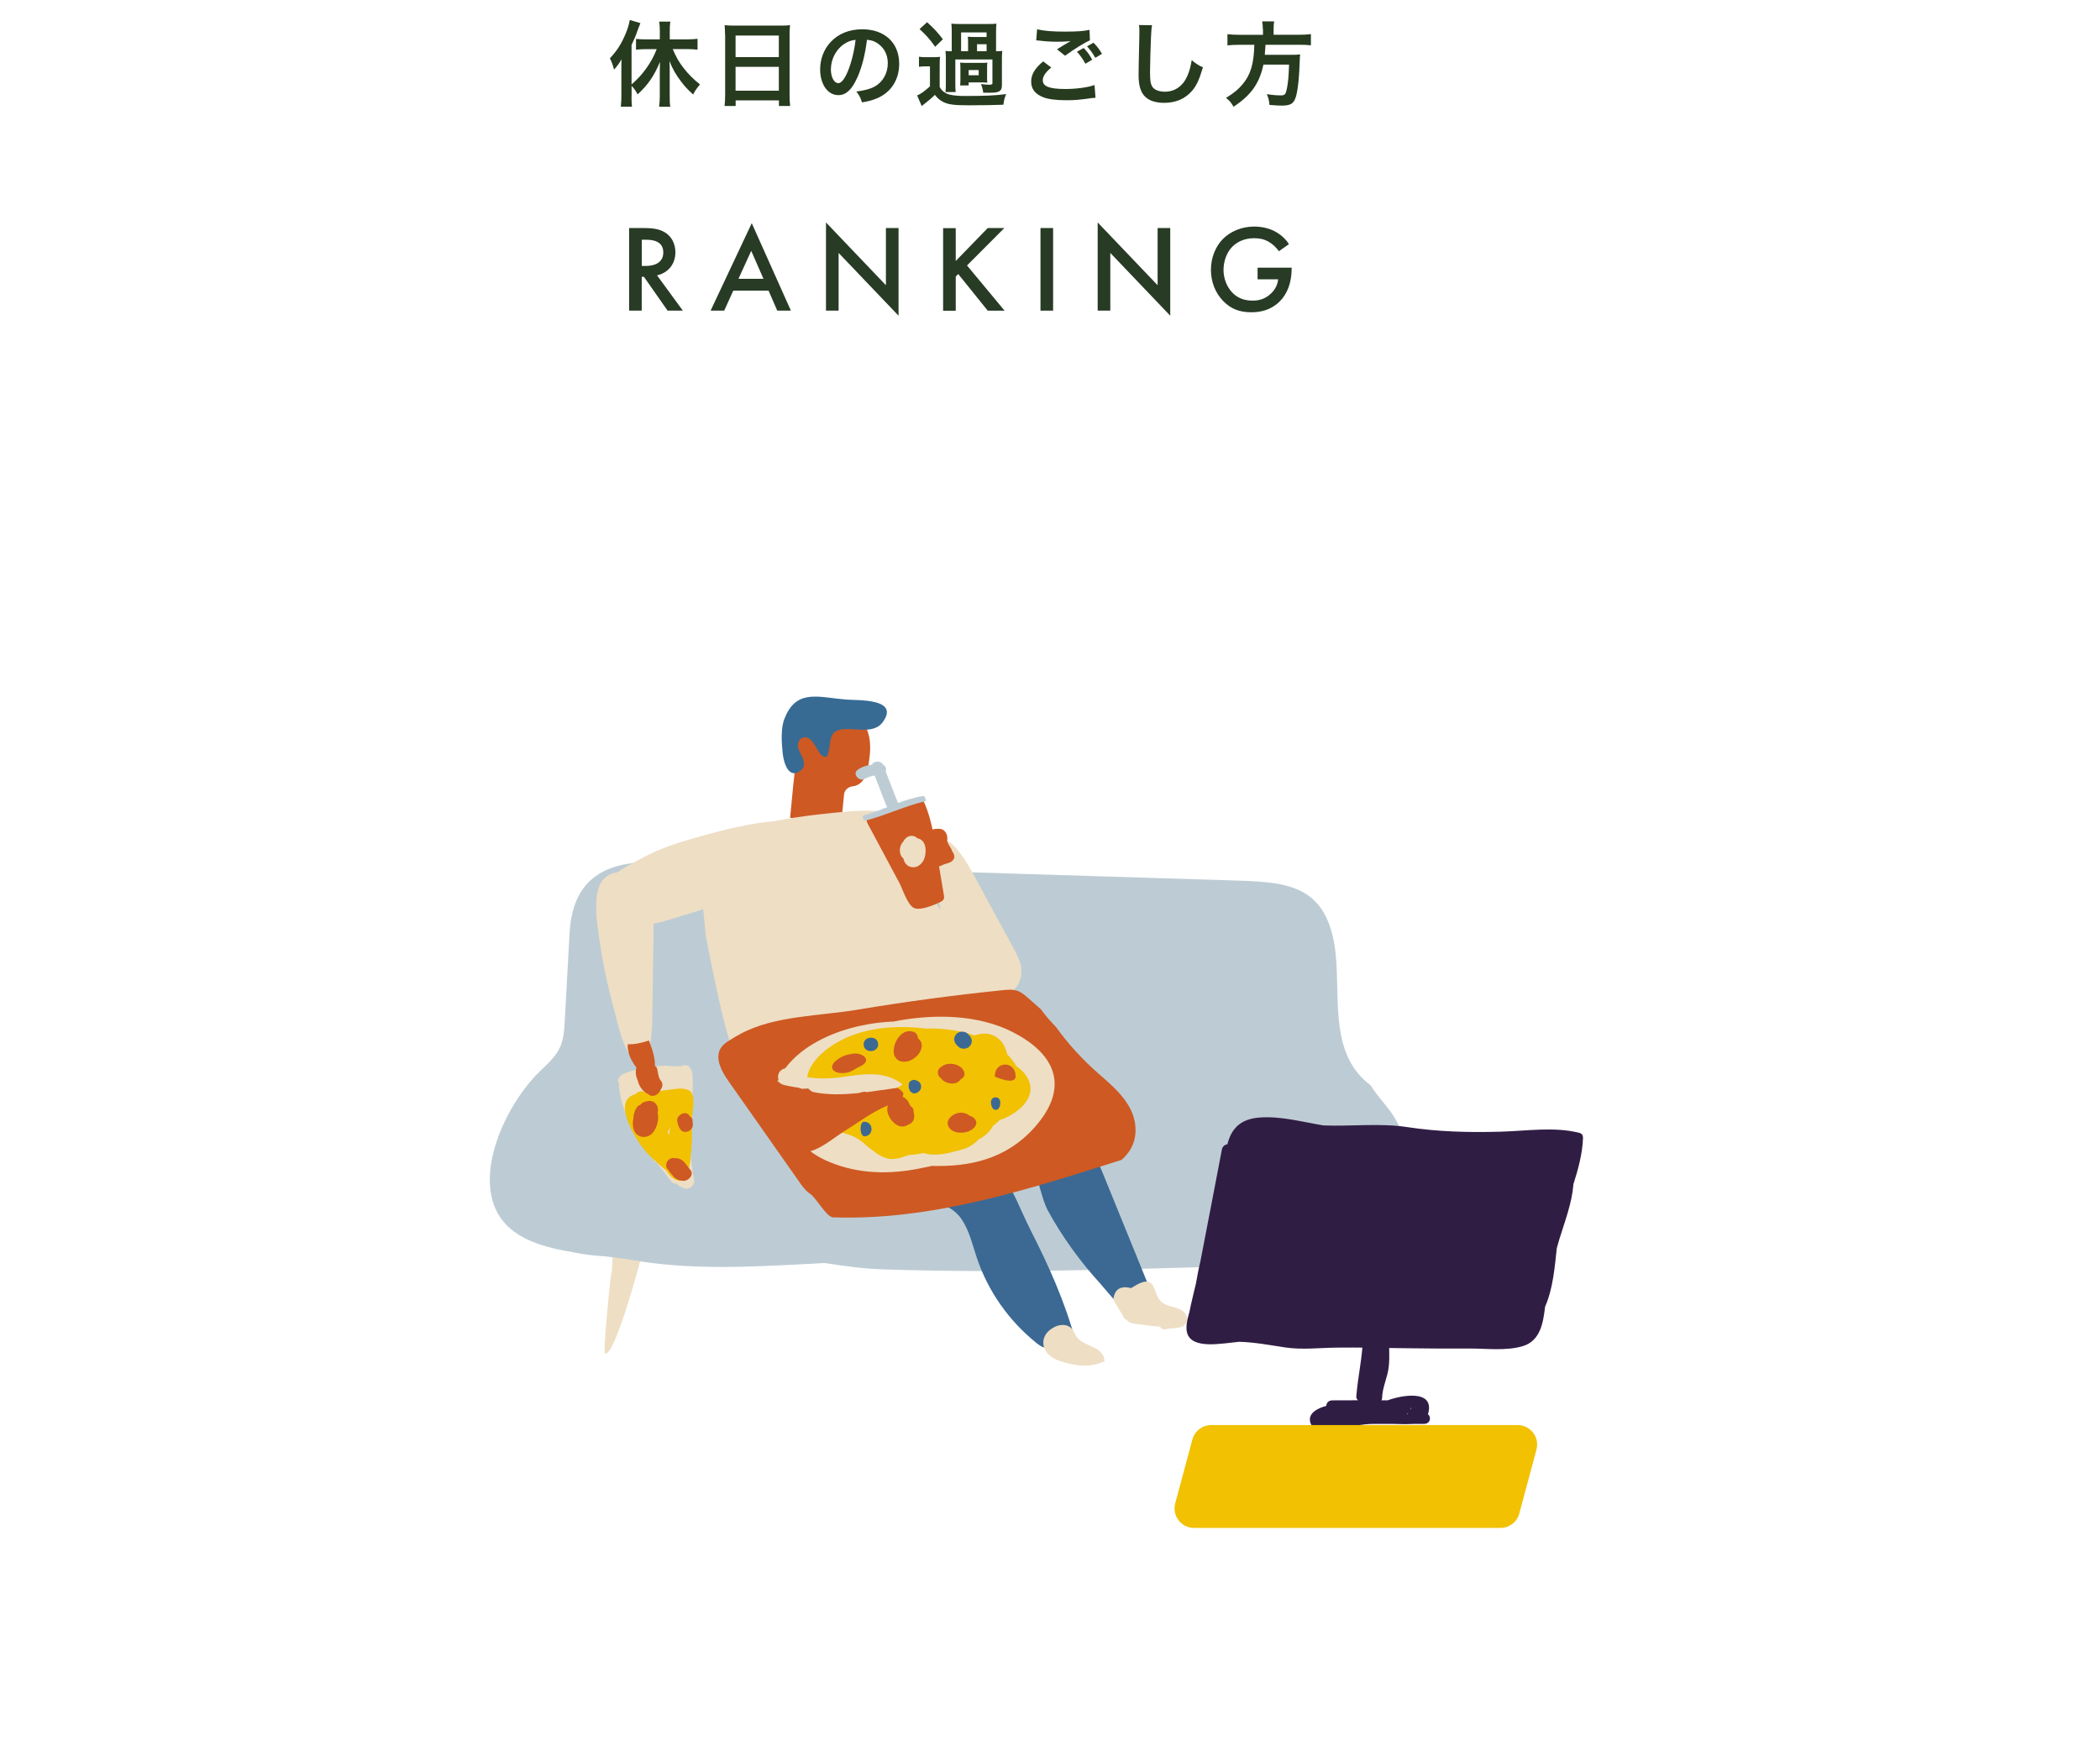 <?xml version="1.0" encoding="UTF-8"?>
<svg id="_レイヤー_2" data-name="レイヤー 2" xmlns="http://www.w3.org/2000/svg" xmlns:xlink="http://www.w3.org/1999/xlink" viewBox="0 0 514 430">
  <defs>
    <style>
      .cls-1 {
        fill: none;
      }

      .cls-2 {
        fill: #3b6994;
      }

      .cls-3 {
        fill: #f1c102;
      }

      .cls-4 {
        fill: #301d44;
      }

      .cls-5 {
        fill: #ce5923;
      }

      .cls-6 {
        fill: #ce5923;
      }

      .cls-7 {
        fill: #273b1f;
      }

      .cls-8 {
        fill: #eedec4;
      }

      .cls-9 {
        fill: #376b94;
      }

      .cls-10 {
        fill: #273b25;
      }

      .cls-11 {
        fill: #bdccd4;
      }

      .cls-12 {
        clip-path: url(#clippath);
      }

      .cls-13 {
        fill: #bdccd4;
      }
    </style>
    <clipPath id="clippath">
      <rect class="cls-1" width="514" height="430"/>
    </clipPath>
  </defs>
  <g id="_レイヤー_1-2" data-name="レイヤー 1">
    <g class="cls-12">
      <g>
        <path class="cls-7" d="M154.57,23.49c0,.98.02,1.82.11,2.64h-2.73c.09-.87.14-1.55.14-2.66v-6.4c0-1.14,0-1.62.05-2.55-.64,1.07-1,1.55-1.84,2.53-.3-1.12-.59-1.91-1.02-2.78,1.55-1.64,2.62-3.23,3.55-5.33.68-1.5,1.07-2.66,1.32-4.05l2.6.77c-.27.68-.39.96-.64,1.64-.57,1.64-.87,2.3-1.53,3.71v9.65c2.66-2.21,4.99-5.49,6.15-8.63h-2.6c-.8,0-1.71.04-2.46.14v-2.64c.68.07,1.57.11,2.46.11h3.37v-2.14c0-.77-.04-1.46-.16-2.21h2.73c-.11.73-.14,1.39-.14,2.21v2.14h4.23c.91,0,1.82-.05,2.57-.14v2.66c-.73-.09-1.62-.14-2.5-.14h-3.57c.89,2.07,1.46,3.05,2.59,4.55,1.21,1.57,2.46,2.82,4.08,4.1-.75.89-1.16,1.46-1.68,2.46-1.37-1.25-1.98-1.91-2.82-3-1.39-1.8-2.19-3.21-2.98-5.19.05.73.07,1.34.07,2.3v6.35c0,1.05.02,1.78.14,2.55h-2.73c.09-.77.16-1.68.16-2.53v-6.06c0-.75.02-1.64.04-2.39-1.41,3.42-2.94,5.62-5.46,7.95-.59-1.07-.87-1.46-1.48-2.07v2.44Z"/>
        <path class="cls-7" d="M177.47,8.6c0-.89-.05-1.68-.11-2.44.73.09,1.48.11,2.53.11h11.02c1.07,0,1.78-.02,2.46-.11-.09.87-.11,1.53-.11,2.32v14.71c0,1.18.05,1.93.14,2.75h-2.75v-1.37h-10.59v1.37h-2.71c.09-.77.14-1.68.14-2.75v-14.59ZM180.04,13.98h10.59v-5.28h-10.59v5.28ZM180.04,22.2h10.59v-5.83h-10.59v5.83Z"/>
        <path class="cls-7" d="M209.82,19.01c-1.3,2.94-2.75,4.28-4.62,4.28-2.6,0-4.46-2.64-4.46-6.31,0-2.5.89-4.85,2.5-6.62,1.91-2.09,4.6-3.19,7.83-3.19,5.46,0,9.02,3.32,9.02,8.45,0,3.94-2.05,7.08-5.53,8.49-1.09.46-1.98.68-3.57.96-.39-1.21-.66-1.71-1.39-2.66,2.09-.27,3.46-.64,4.53-1.25,1.98-1.09,3.17-3.26,3.17-5.69,0-2.19-.98-3.96-2.8-5.05-.71-.41-1.3-.59-2.3-.68-.43,3.57-1.23,6.72-2.37,9.29ZM206.47,10.86c-1.91,1.37-3.1,3.71-3.1,6.15,0,1.87.8,3.35,1.8,3.35.75,0,1.53-.96,2.35-2.91.86-2.05,1.62-5.12,1.89-7.7-1.18.14-2,.46-2.94,1.12Z"/>
        <path class="cls-7" d="M224.95,13.89c.57.09.93.11,1.82.11h1.59c.84,0,1.18-.02,1.73-.09-.09.71-.09,1.02-.09,2.46v4.92c.36.64.61.91,1.02,1.21.48.34,1,.59,1.5.68,1.02.23,2.21.32,3.64.32,4.67,0,7.44-.11,10.11-.46-.43,1.05-.5,1.37-.68,2.6-2.16.09-5.4.14-8.56.14-3.44,0-4.83-.18-6.08-.77-.84-.41-1.48-.93-2.12-1.78-.82.8-2.12,1.89-3.23,2.73l-1.12-2.59c.91-.39,1.8-1.02,3.14-2.23v-4.89h-1.14c-.64,0-.96.02-1.55.11v-2.46ZM226.91,5.44c1.8,1.62,2.41,2.3,3.87,4.17l-1.89,1.84c-1.43-2-2.03-2.66-3.82-4.33l1.84-1.68ZM243.89,12.54c.77,0,1.07-.02,1.43-.09-.07.62-.09,1.09-.09,1.94v6.46c0,.82-.21,1.28-.75,1.55-.48.23-.98.3-2.34.3h-1.48c-.11-.82-.27-1.41-.55-2.12.91.11,1.55.16,1.96.16.66,0,.84-.09.84-.36v-5.83h-9.08v5.99c0,1.02.02,1.43.09,2h-2.5c.07-.57.09-1.02.09-2v-6.26c0-.84-.02-1.12-.09-1.82.39.07.71.09,1.53.09v-4.69c0-.91-.02-1.43-.09-2.07.68.07,1.23.09,2.19.09h6.65c1.23,0,1.59-.02,2.19-.09-.07.5-.09,1-.09,2.07v4.69h.11ZM241.6,18.94c0,.73,0,.93.07,1.3-.64-.05-.91-.07-1.39-.07h-3.19v.75h-2.09c.05-.46.07-.73.07-1.3v-2.96c0-.48-.02-.77-.07-1.34.27.04.59.07,1.39.07h3.89c.87,0,1.05,0,1.39-.07-.07.52-.07.73-.07,1.3v2.32ZM236.95,10.74c0-.93,0-1.16-.07-1.75.46.04,1.12.07,1.82.07h2.78v-1.12h-6.24v4.6h1.71v-1.8ZM237.09,18.42h2.46v-1.27h-2.46v1.27ZM241.48,12.54v-1.71h-2.34v1.71h2.34Z"/>
        <path class="cls-7" d="M257.3,16.53c-1.43,1.21-2.07,2.16-2.07,3.14,0,1.48,1.66,2.12,5.51,2.12,2.71,0,5.69-.41,7.15-.98l.25,3.12c-.39.02-.52.04-1,.09-2.73.41-4.19.52-6.15.52-2.48,0-4.48-.25-5.69-.75-1.96-.77-2.91-2.03-2.91-3.8s.89-3.26,2.94-4.96l1.98,1.5ZM253.84,7.17c1.75.41,3.78.57,6.83.57,2.89,0,4.51-.11,6.01-.43l.09,2.57c-1.37.59-3.82,2.12-6.08,3.76l-1.98-1.57c1.18-.75,2.3-1.41,3.35-2.03-1,.14-1.98.18-3.42.18-1.16,0-3.05-.11-4.17-.27-.46-.05-.52-.05-.84-.07l.21-2.71ZM265.25,11.75c.91.96,1.41,1.62,2.07,2.87l-1.66.98c-.61-1.14-1.27-2.07-2.07-2.94l1.66-.91ZM268.09,14.16c-.57-1.02-1.23-1.94-2.03-2.82l1.59-.89c.89.89,1.48,1.71,2.07,2.73l-1.64.98Z"/>
        <path class="cls-7" d="M281.98,6.17c-.14.66-.18,1.32-.27,3.07-.09,2.12-.23,6.74-.23,8.36,0,2.16.14,2.98.59,3.67.52.75,1.62,1.18,3.05,1.18,2.46,0,4.44-1.39,5.51-3.89.5-1.18.8-2.25,1.05-3.83,1.23,1,1.64,1.25,2.75,1.75-.91,3.07-1.59,4.55-2.71,5.81-1.71,1.94-3.96,2.89-6.83,2.89-1.57,0-3.03-.36-3.98-1-1.57-1.05-2.23-2.8-2.23-5.85,0-1.18.05-3.46.18-9.17.02-.68.02-1.16.02-1.48,0-.64-.02-.96-.09-1.55l3.19.05Z"/>
        <path class="cls-7" d="M309.09,7.12c0-.75-.05-1.34-.16-1.89h2.94c-.09.48-.14,1.07-.14,1.89v1.39h6.26c1.28,0,2.09-.05,2.87-.16v2.75c-.71-.09-1.41-.14-2.78-.14h-8.33c-.11,1.71-.11,1.78-.18,2.46h6.31c1.18,0,1.82-.02,2.34-.11,0,.11,0,.18-.02.23-.05.34-.05.62-.09,1.59-.09,3.42-.39,6.35-.77,7.99-.52,2.16-1.27,2.73-3.55,2.73-.8,0-1.32-.02-3.07-.16-.09-1.05-.27-1.8-.66-2.64,1.32.21,2.37.3,3.42.3s1.23-.25,1.53-1.82c.27-1.37.41-2.8.5-5.71h-6.28c-.96,4.58-3.01,7.49-7.31,10.31-.57-1-1-1.5-1.84-2.16,2-1.25,2.98-2.05,4.08-3.37,1.96-2.34,2.73-4.99,2.85-9.63h-3.73c-1.14,0-2.07.05-2.85.14v-2.75c.82.11,1.68.16,2.85.16h5.85v-1.39Z"/>
      </g>
      <g>
        <path class="cls-8" d="M334.2,305.88c-.66-.54-1.58-.84-2.88-.75-.7.05-1.44.11-2,.53-1.12.84-.93,2.54-.61,3.9.7,2.98,6.8,25.26,8.98,24.09.58-.31-1.29-18.13-1.44-19.33-.4-3.22.21,3.17-.17-.05-.32-2.72.13-6.72-1.87-8.38Z"/>
        <path class="cls-8" d="M151.58,303.57c.66-.54,1.58-.84,2.88-.75.7.05,1.44.11,2,.53,1.12.84.93,2.54.61,3.9-.7,2.98-6.8,25.26-8.98,24.09-.58-.31,1.3-18.13,1.44-19.33.4-3.22-.21,3.17.17-.05.32-2.72-.13-6.72,1.87-8.38Z"/>
        <path class="cls-11" d="M339.62,271.19c-1.47-1.83-2.96-3.59-4.15-5.48-.79-.62-1.56-1.27-2.26-2.01-3.66-3.84-4.98-8.74-5.51-13.93-.62-6.12-.14-12.66-1.07-18.39-2.54-15.5-12.83-15.46-25.86-15.86-30.22-.94-60.45-1.88-90.67-2.82-16.57-.52-33.16-1.39-49.73-1.66-11.54-.18-20.2,3.51-20.96,17.42-.39,7.17-.79,14.33-1.18,21.5-.12,2.11-.25,4.28-1.06,6.21-1.09,2.57-3.26,4.37-5.2,6.28-8.29,8.13-16.39,25.54-9.48,35.67,3.65,5.35,10.88,7.39,18.19,8.52h-.28c2.61.5,5.08.79,7.52.93,2.45.28,4.78.55,6.81.91,14.05,2.49,28.46,1.72,42.63.98,1.5-.08,3.01-.16,4.51-.24,4.83.76,9.58,1.4,14.12,1.55,20.28.69,40.57.43,60.85-.07,10.17-.25,20.33-.57,30.49-.86,4.36-.13,26.04,2.13,28.59-.71.48-.54.93-1.07,1.28-1.56,3.69-5.14,5.91-11.63,6.83-17.84,1.03-6.96.02-13.01-4.41-18.55Z"/>
        <path class="cls-5" d="M213.28,175.91c.23-.79-.63-1.74-1.62-1.92-.99-.18-1.96.31-2.34,1.05-.38.74-.24,1.66.2,2.46.17.3.38.6.68.81.89.63,2.23.31,2.82-.4.59-.72.63-1.68.66-2.6l-.4.61Z"/>
        <path class="cls-5" d="M197.76,175.44c3.98-1.83,7.28-3.21,11.74-.11,4.41,3.07,3.71,8.77,2.82,13.22-.29,1.42-1.07,2.95-2.45,3.63-.37.19-.78.29-1.21.34-1.12.13-1.97.97-2.07,1.99l-.67,6.92-12.53-1.2c.26-2.75.53-5.5.79-8.25.15-1.53.55-3.15.02-4.64-.69-1.93-2.46-2.36-2.22-4.83.27-2.81,2.21-5.42,4.97-6.69.28-.13.55-.25.82-.38Z"/>
        <path class="cls-9" d="M191.98,176.03c.15-.39.31-.76.47-1.1,3-6.22,8.27-4.15,14.72-3.66,2.99.23,13.02-.28,8.95,5.46-1.92,2.71-5.67,1.78-8.63,1.75-4.88-.05-3.92,2.5-4.78,6-.06.23-.12.48-.31.64-.58.5-1.46-.24-1.86-.89-.39-.63-.77-1.25-1.16-1.88-.55-.9-1.37-1.94-2.49-1.85-1.11.09-1.71,1.3-1.56,2.31s.79,1.9,1.17,2.87c.38.96.44,2.17-.38,2.84-3.36,2.75-4.41-2.57-4.56-4.19-.24-2.5-.5-5.91.42-8.31Z"/>
        <path class="cls-8" d="M242.43,246.28c-2.12-7.06-6.7-13.1-9.82-19.78-1.97-3.04-3.94-6.07-5.73-9.21-.53-.94-1.05-1.89-1.55-2.85-.09-.17-.17-.34-.26-.5-.49-.96-.96-1.93-1.39-2.92-.51-1.16-1-2.32-1.48-3.49-.5-1.21-.99-2.41-1.48-3.62-.02-.04-.03-.08-.05-.12-1.65-4.15-1.54-4.94-5.96-5.24-4.51-.3-9.3.3-13.78.78-8.85.95-17.6,2.77-26.1,5.42-.71.22-1.44.49-1.98,1-.6,1.95-.99,3.96-1.2,6.02-.22,5.84.59,11.49,1.09,17.22.51,2.9,1.11,5.73,1.66,8.42,2.01,9.77,4.06,19.57,8.49,28.59,4.16,8.47,9.72,15.89,17.38,21.29,8.43-.06,19.71-4.23,27.04-5.81,4.67-1.01,8.27-2.69,10.96-4.91,1.45-5.25,3.87-10.13,6-15.13.21-1.26.37-2.53.44-3.8-.31-3.57-1.1-7.38-2.3-11.37Z"/>
        <path class="cls-8" d="M155.25,259.15c-2.74-1.62-4.2-9.31-4.88-11.76-1.59-5.73-2.81-11.5-3.65-17.27-.56-3.81-2.06-12.49,1.46-15.32,5.45-4.38,11.09,4.06,11.62,8.76.2,1.81.18,3.63.15,5.45-.03,1.97-.06,3.93-.09,5.9-.07,4.59-.13,9.17-.2,13.76-.03,1.91.06,13.11-4.41,10.48Z"/>
        <path class="cls-8" d="M198.63,201.96c-2.21-1.13-4.86-1.11-7.4-1.01-7.43.3-16.52,2.8-23.75,4.95-3.95,1.17-7.82,2.74-11.46,4.77-2.73,1.52-7.74,4.03-9.08,7.01-1.07,2.39.79,5.69,1.92,7.72.38.68.83,1.35,1.49,1.75,2.13,1.27,6.29-.41,8.63-.81,1.91-.33,3.7-.8,5.56-1.4,4.04-1.3,8.24-2.34,12.15-4.05,3.63-1.59,8.53-4.65,12.27-5.85,0,0,.01,0,.02,0,4.46-3.19,8.72-6.59,12.74-10.33-.41-.93-1.37-1.86-3.1-2.74ZM192.94,205.23c1.26-.02,2.48-.09,3.65-.23-2.06.57-4.12,1.39-3.65.23Z"/>
        <path class="cls-6" d="M153.69,255.64c-.1.39-.1.86.06,1.44.22,2,1.8,4.16,3.04,5.51.52.56,1.16,1.09,1.83,1.02.33-.04.61-.22.82-.49.04,0,.08,0,.12-.02.46-.19.64-.82.7-1.39.26-2.32-.55-4.7-1.42-6.96-1.72.5-3.36,1.01-5.16.89Z"/>
        <path class="cls-8" d="M228.99,205.57c-2.32,1.29-.57,7.69-.25,9.72.75,4.75,1.93,9.55,3.52,14.35,1.05,3.17,3.19,10.39,8.33,12.84,7.96,3.78,10.5-3.15,9.02-7.06-.57-1.51-1.4-3.03-2.22-4.55-.89-1.64-1.79-3.29-2.68-4.93-2.08-3.83-4.17-7.67-6.25-11.5-.87-1.6-5.67-10.95-9.48-8.86Z"/>
        <path class="cls-6" d="M226.49,209.24c.23,1.4.76,3.22,3.05,2.93.65-.08,1.07-.4,1.67-.61.52-.19,1.03-.23,1.51-.53.72-.45,1-1.01.82-1.67-.09-.34-.28-.66-.49-.97-.19-.78-.95-1.52-1.14-2.33-.02-.07-.07-.12-.1-.17.18-.93-.05-1.94-.7-2.51-.01,0-.02-.02-.03-.02-.06-.05-.11-.11-.18-.16-1.26-.78-4.36.02-4.84,1.39-.01.03-.01.08-.02.11,0,0-.01.01-.02.02-.8,1.48.24,3.11.48,4.53Z"/>
        <path class="cls-13" d="M227.32,217.33c-.43-1-.84-2.01-1.26-3.01.17-.16.32-.35.41-.62.03-.08.05-.16.08-.24.22-.64-.03-1.13-.45-1.41-3.07-7.63-6.38-15.41-9.32-23.18.23-.55.13-1.2-.59-1.61-.02-.01-.04-.02-.05-.03-.57-1.11-2.29-.95-2.72-.03-1.25.18-2.55.53-3.55,1.32-1.11.88.02,2.28,1.03,2.35.01,0,.02,0,.03,0,.31.02.62-.09.88-.29.02.03.48-.22.6-.27.3-.12.61-.19.92-.29.24-.08.49-.12.74-.16,3.03,8,6.44,15.96,9.59,23.84.3.74,1.04,1.07,1.7.96.43.97.85,1.94,1.29,2.9.14.3.79.08.66-.23Z"/>
        <path class="cls-6" d="M212.42,201.71c-.2-.37-.4-.77-.27-1.16.16-.52.8-.75,1.36-.92,4.15-1.25,8.3-2.5,12.44-3.75,1.8,3.81,2.5,7.95,3.19,12.05.63,3.73,1.25,7.46,1.88,11.19.06.35.11.72-.05,1.04-.17.33-.53.54-.89.71-1.35.66-4.8,2.14-6.36,1.43-1.61-.73-2.84-4.77-3.63-6.23-2.56-4.78-5.12-9.57-7.68-14.35Z"/>
        <path class="cls-13" d="M211.66,200.88c.13.03.27,0,.41-.04,4.88-1.29,9.43-3.49,14.34-4.67.07-.02.14-.04.18-.09.04-.06.02-.13,0-.2-.05-.19-.11-.37-.16-.56-.04-.13-.09-.28-.21-.36-.14-.09-.32-.06-.49-.04-4.62.78-8.74,2.95-13.12,4.36-.38.12-1.24.21-1.41.58-.13.29.13.93.47,1.01Z"/>
        <path class="cls-8" d="M224.5,205.21c-.53-.61-1.59-.74-2.26-.38-.51.26-.9.72-1.18,1.25-1.07,1.08-1.12,3.15.05,4.09.08.31.17.61.29.85.58,1.17,2.03,1.65,3.21,1.06.85-.43,1.47-1.27,1.73-2.18.48-1.74.31-4.31-1.83-4.68Z"/>
        <path class="cls-2" d="M281.24,315.03c-3.77-9.27-7.54-18.53-11.31-27.79-3.05-7.5-6.56-13.94-12.18-18.66-2.89-2.44-6.34-4.41-10.59-5.82-3.3-1.1-7.67-2.62-12.03-3.7-10.11,2.57-21.8,5.82-30.12,11.67-4.08,3.31-7.09,7.37-9.65,11.88-.14.4-.28.8-.4,1.21.02.51-.1.94-.32,1.28-.13.6-.24,1.21-.33,1.84,2.05.92,4.17,1.74,6.4,2.39,4.23,1.23,9.08,2.2,13.31,4.05.53.01,1.06.04,1.6.08,6.65.59,15.79-.98,19.83,5.17,1.85,2.81,2.58,6.16,3.65,9.34,2.71,8.08,7.8,15.37,14.54,20.79.6.48,1.24.97,2,1.16.71.18,1.47.1,2.2-.02,1.86-.31,3.68-.87,5.39-1.65-2.5-9.41-6.52-18.33-10.94-27-3.32-6.5-5.13-13.13-10.91-17.78,2.99-1.52,11.46.26,11.46.26,0,0,1.89,9.43,3.62,12.61,3.47,6.38,7.92,12.52,12.87,17.95,1.2,1.31,5.11,6.35,6.74,6.69,2.18.45,5.68-1.66,5.67-4.02,0-.03,0-.06-.01-.08-.02-.63-.26-1.25-.51-1.85Z"/>
        <path class="cls-8" d="M263.43,327.1c-.45-.7-.74-1.51-1.37-2.06-.98-.86-2.55-.82-3.77-.25-4.37,2.02-3.61,6.71.7,8.26,3.6,1.29,7.79,1.98,11.34.21-.05-1.67-1.11-2.65-2.67-3.4-1.43-.69-3.07-1.2-4.03-2.44-.08-.1-.15-.2-.22-.31Z"/>
        <path class="cls-8" d="M274.94,320.76c3,1.62,8.33,3.26,11.57,2.1-.73-2.42-3.68-4.61-5.87-5.84-2.3-1.28-7-3.66-8.01.38-.09.37-.07.72.04,1.06.31.97,1.31,1.78,2.26,2.3Z"/>
        <path class="cls-8" d="M166.63,261.07c-.41-.02-.81-.02-1.23.01-1.31-.09-2.72-.28-4.03-.08-2.89.44-6.3.74-8.95,1.97-.72.33-1.43,1.34-1.02,2.16.06.13.13.25.19.37-.08.21-.12.43-.09.66.73,6.48,4.17,11.78,7.98,16.81.13.3.26.62.4.92.21.46.55.7.92.81,1.16,1.5,2.33,3,3.45,4.5.34.46.8.62,1.25.57.79.65,1.6,1.11,2.44,1.24.96.15,2.12-.95,1.95-1.93-.71-4.27-1.12-7.56-1.08-11.97.05-4.68,1.19-9.93.6-14.56-.03-.22-.11-.43-.22-.62,0,0,0,0,0,0-.05-.11-.1-.21-.16-.32-.49-1-1.6-1.01-2.4-.54Z"/>
        <path class="cls-3" d="M166.42,266.5c-.81-.03-6.87.9-8.04,1.11-.07-.02-.13-.04-.2-.04-.03,0-.07,0-.11,0-.76-.72-1.9-.39-2.53.29-1.1.32-2.05.95-2.41,2.15-.84,2.81,1.71,7.27,3.15,9.53,1.89,2.95,4.27,4.92,6.78,7.02.7,1.11,1.55,2.06,2.76,2.4,1.11.32,2.02-.42,2.34-1.44.05-.18.07-.36.1-.54.79-1.79.81-4.1.98-5.94.21-2.24.09-4.63.13-6.89.03-1.64.45-3.41.32-5.03-.17-2.18-1.3-2.55-3.26-2.62ZM163.78,277.83c0,.12.01.24.02.36-.12-.38-.24-.76-.37-1.15.27-.31.45-.68.57-1.1.02-.01.05-.01.07-.02-.18.77-.31,1.45-.29,1.92Z"/>
        <path class="cls-3" d="M158.3,272.13c-.35.12-.67.34-.89.62-1.33,1.75-.8,4.36-.32,6.33.15.61.93.92,1.48.88.41-.03.76-.2,1.05-.45.2-.07.4-.17.59-.29.96-.63,1.14-1.86.46-2.75,0,0,0,0,0,0,0-.26.01-.53-.02-.79-.03-.23-.08-.46-.12-.7.04-.46.11-.93.16-1.38.15-1.44-1.37-2.02-2.38-1.48Z"/>
        <path class="cls-6" d="M160.41,270.11c-.62-.62-1.5-.69-2.29-.43-.58.06-1.03.37-1.36.79-.36.11-.69.34-.94.71-.48.72-.74,1.65-.79,2.59-.16.8-.18,1.63-.02,2.38.54,2.62,3.67,2.93,5.06.79.85-1.31,1.23-2.95.9-4.47.16-.85.1-1.7-.57-2.37Z"/>
        <path class="cls-6" d="M168.9,273.38c-.29-.6-.88-.96-1.61-.82-.78.15-1.7,1.01-1.53,1.9.15.8.32,1.48.84,2.13.52.65,1.44.66,2.11.25.72-.44,1.04-1.22.82-2.04,0-.03,0-.31,0-.38.03-.47-.26-.83-.64-1.05Z"/>
        <path class="cls-6" d="M165.69,283.57c-.12-.02-.24,0-.36,0-.69-.18-1.41,0-1.9.62-.45.57-.6,1.75.16,2.19.05.16.14.32.27.47.47.51.84,1.12,1.38,1.56.59.49,1.33.67,2.08.69,1.21.04,2.68-1.55,1.66-2.68-1.05-1.17-1.57-2.62-3.31-2.87Z"/>
        <path class="cls-6" d="M277.93,277.04c.23-6.22-4.81-10.5-8.86-14.02-4.07-3.55-7.56-7.36-10.62-11.61-1.33-1.36-2.59-2.78-3.69-4.33-1.03-.9-2.05-1.8-3.08-2.71-.76-.67-1.53-1.34-2.44-1.71-1.21-.49-2.54-.37-3.81-.24-11.92,1.21-23.8,2.81-35.62,4.79-9.13,1.53-20.31,1.43-28.59,5.92-.89.48-1.78,1-2.65,1.55-.85.54-1.72,1.14-2.24,2.07-1.36,2.45.31,5.57,1.91,7.85,5.77,8.21,11.53,16.41,17.3,24.62.81,1.16,1.65,2.34,2.79,3.08,1.43.92,3.94,5.68,5.58,5.74,24.07.82,47.48-6.73,70.62-14.08,1.92-1.72,3.3-3.92,3.41-6.91Z"/>
        <path class="cls-8" d="M247.8,252.64c-8.37-4.24-19.18-4.53-29.11-2.54-13.9.54-28.71,7.47-29.69,19.78-.42,5.25,2.9,8.35,7.44,10.3,1.5,1.53,3.38,2.84,5.5,3.83,6.92,3.2,14.44,3.6,21.81,2.31.41-.07,2.09-.38,4.34-.88,9.15.27,18.06-1.63,24.91-9.18,8.81-9.7,5.78-18.05-5.2-23.61Z"/>
        <path class="cls-3" d="M250.39,262.4c-.46-.51-1.03-.93-1.59-1.36-.6-1.03-1.35-1.98-2.22-2.84-.43-1.16-.66-2.38-1.73-3.47-1.02-1.05-2.15-1.56-3.54-1.68-.93-.08-1.88.18-2.82.44-3.7-1.25-7.86-1.8-11.87-1.67-7.68-.97-15.9-.14-22.04,3.57-5.24,3.16-7.82,7.04-7.02,11.27-3.31,6.98,4.66,9.48,9.55,10.93,1.98.59,3.04,1.26,4.18,2.17.66.6,1.32,1.21,2.09,1.72.02.02.04.03.07.05,1.24.99,2.51,1.85,4.05,2.15,1.49.28,3.15-.25,4.73-.86,1.28-.1,2.57-.28,3.87-.52,2.77.87,5.88.07,8.65-.67,1.8-.48,2.77-.87,4.21-2.13.15-.13.28-.28.42-.45,1.55-.81,2.85-1.88,3.62-3.35.6-.45,1.16-.94,1.66-1.46,4.96-1.69,10.52-6.5,5.75-11.83Z"/>
        <path class="cls-6" d="M211.57,258.7c-.74-.71-2.09-.93-3.27-.66-.05.01-.1.03-.15.04-1.06.16-1.95.5-2.87,1.1-.91.6-1.92,1.54-1.54,2.46.46,1.09,2.24,1.23,3.58.96,1.29-.26,2.05-1.02,3.15-1.5,1.25-.54,2.06-1.47,1.09-2.41Z"/>
        <path class="cls-6" d="M223.6,272.19c.04-.32-.02-.65-.22-.94-.13-.18-.28-.32-.46-.42-.06-.08-.12-.16-.18-.23-.03-.05-.05-.11-.08-.16-.22-.61-.55-1.15-1.12-1.58-1.42-1.06-3.31-.54-3.9,1.14-.03.08-.04.16-.06.24-.12.18-.23.37-.3.6-.51,1.71.89,3.91,2.39,4.65.97.48,1.88.35,2.57-.13.33-.1.65-.27.91-.52.74-.7.73-1.72.45-2.64Z"/>
        <path class="cls-6" d="M224.78,254.29s-.07-.05-.11-.08c-.02-.86-.47-1.55-1.62-1.72-2.52-.38-4.25,2.59-4.32,4.77-.04,1.18.58,2.26,1.75,2.58,1.34.36,2.76-.24,3.76-1.13,1.24-1.1,2.07-3.18.54-4.43Z"/>
        <path class="cls-6" d="M236.01,262.51c-.35-1.22-1.7-1.91-2.87-2.04-.89-.11-1.97.07-2.65.66-.54.25-.89.7-.92,1.33-.04.72.26,1.19.71,1.5.6.83,1.71,1.3,2.73,1.32.84.02,1.69-.34,2.14-1.07.64-.28,1.09-.89.86-1.7Z"/>
        <path class="cls-6" d="M238.71,274.11c-.33-.51-.84-.81-1.4-.95-.58-.53-1.46-.79-2.2-.75-1.1.06-2.36.67-2.91,1.67-.76,1.4.34,2.68,1.68,3.06.93.26,2.05.21,2.96-.08,1.13-.36,2.76-1.58,1.87-2.95Z"/>
        <path class="cls-6" d="M243.51,263.58s-.14-3.81,0,0c0,0,5.17,2.35,5.08-.19h0c-.14-3.81-5.22-3.62-5.08.19Z"/>
        <path class="cls-6" d="M210.41,270.34c-.46-.8-1.29-1.35-2.15-1.5-.99-.17-2.18.27-2.47,1.42-.27,1.08.3,2.39,1.11,3.04.24.2.52.34.8.44.81.4,1.8.37,2.48-.29.81-.78.78-2.18.23-3.12Z"/>
        <path class="cls-2" d="M225.42,265.72c-.09-.59-.49-.97-.95-1.11-.13-.09-.28-.16-.45-.2-.56-.13-1.5.2-1.58.93-.06.52-.07.97.14,1.46.27.65.99,1.07,1.65.82.77-.3,1.35-.95,1.2-1.9Z"/>
        <path class="cls-2" d="M242.55,269.91h0c.09,2.48,2.38,2.39,2.28-.08h0c-.06-1.62-2.34-1.54-2.28.08Z"/>
        <path class="cls-2" d="M211.47,274.64c-1.19.04-1.06,3.59.13,3.55,2.37-.09,2.24-3.64-.13-3.55Z"/>
        <path class="cls-2" d="M213.1,254.05c-2.37.09-2.25,3.36.12,3.27,2.37-.09,2.25-3.36-.12-3.27Z"/>
        <path class="cls-2" d="M237.25,253.48l-.4-.4c-.72-.73-2.12-.65-2.79.1-.72.81-.66,1.9.1,2.66.13.13.26.27.4.4.72.73,2.12.65,2.79-.1.72-.81.66-1.9-.1-2.66Z"/>
        <path class="cls-2" d="M200.98,265.65l-.4-.4c-.68-.69-1.92-.57-2.57.09-.7.72-.58,1.77.09,2.45l.4.4c.68.69,1.92.57,2.57-.09.7-.72.58-1.77-.09-2.45Z"/>
        <path class="cls-6" d="M213.98,265.06c-.36.31-.8.54-1.35.63-6.78,1.05-13.93,1.56-20.69-.05-.65-.15-1.14-.49-1.49-.93-.46.3-.79.7-.97,1.14-.13-.01-.25-.04-.38-.05-1.68-.1-2.93,1.24-3.07,2.6-.36,3.5,1.47,7.54,4.92,9.29.07.04.17.06.25.09.45.33.95.56,1.49.68.2.74.33,1.28.35,1.43.3,1.89,2.13,2.56,4.09,2.25,3.72-.6,6.84-3.57,9.86-5.42,3.61-2.21,7.63-5.4,11.86-6.58,1.14-.32,2.26-1.4,2.27-2.5-1.19-1.79-4.17-2.4-7.13-2.59Z"/>
        <path class="cls-8" d="M192.27,264.55c1.28.88,2.63,1.53,4.02,2.03.52-.04,1.03-.09,1.47-.11.34.33.72.6,1.12.85,3.58.78,7.39.69,11.22.29.46-.12.92-.23,1.38-.33.24.02.47.06.71.09,2.44-.31,4.85-.69,7.21-1,.51-.22,1-.48,1.46-.79-.08-.15-.18-.28-.3-.36-3.63-2.67-8.07-2.43-12.01-1.86-3.62.52-6.98.98-10.46.43-1.2-.24-2.41-.55-3.66-.99.01-.14.02-.28.03-.42.05-.89-1-1.1-1.34-.5-.14-.01-.29-.01-.46.02-.19-.25-.48-.36-.75-.27-1.17.39-1.64,1.45-1.43,2.51.58-.09,1.2.02,1.79.42Z"/>
        <path class="cls-6" d="M158.77,260.88c-.1-.09-.2-.18-.31-.26-1.03-.75-2.65.12-2.82,1.32-.12.86.07,1.75.45,2.56.28,1.44,1.36,2.88,2.63,3.38.85.87,2.25.27,2.79-.72.15-.2.27-.42.34-.67.35-.53.43-1.2-.04-1.82-.12-.16-.23-.33-.33-.49-.39-.75-.43-1.67-.62-2.49-.21-.87-1.35-1.07-2.08-.81Z"/>
        <path class="cls-8" d="M289.98,321.44c-1.15-1.35-2.95-1.33-4.5-1.98-2.13-.89-2.27-2.44-3.04-4.25-1.33-3.1-4.5-.39-6.44.66-.77.42-1.69.94-2.22,1.68-.48.29-.68.81-.61,1.33.16,1.07.8,1.76,1.31,2.58.19.32.36.63.47.93.14.39.44.61.79.72.05.06.1.14.16.2.65.63,1.47.72,2.35.82,1.37.16,2.74.41,4.12.55.52.05,1.04.07,1.57.1.22.49.76.85,1.54.62,1.31-.38,3.35,0,4.42-.99.9-.83.82-2.13.08-2.98Z"/>
        <path class="cls-4" d="M385.1,290.07s0-.07,0-.11c1.2-3.75,2.22-7.52,2.36-11.36.02-.63-.26-1.09-.91-1.25-6.04-1.55-12.74-.48-19.21-.29-8.02.23-15.4.02-23.05-1.14-6.57-1-13.59-.12-20.34-.39-5.21-.84-10.5-2.36-15.81-1.92-4.59.38-6.78,2.77-7.71,6.51-.63.14-1.21.54-1.34,1.22-1.76,9.14-3.49,18.29-5.27,27.43-.44,1.82-.78,3.64-1.1,5.46-.53,2.3-1.15,4.65-1.59,6.95-.53,1.8-.98,3.68-.57,5.14,1.18,4.13,8.48,2.57,12.76,2.18,3.93.12,7.52.83,11.37,1.4,4,.59,8.27.08,12.41.03,5.44-.07,10.84.07,16.25.14,5.42.06,10.84.12,16.28.08,3.98-.03,9.05.65,13.11-.59,4.37-1.34,4.98-5.88,5.44-9.64,1.99-4.59,2.34-9.7,2.87-14.38.19-.7.38-1.39.6-2.09,1.37-4.44,3.09-8.89,3.45-13.38Z"/>
        <path class="cls-4" d="M349.49,346.24c.03-.08.06-.12.08-.21,1.62-6.06-6.86-4.36-9.9-3.2h-1.58c.12,0,.2-.4.2-.66.09-2.63,1.34-4.96,1.62-7.55.3-2.76,0-5.66.03-8.44.02-1.81-3.09-1.81-3.14,0,0,.31-.04.61-.07.91-.34-1.48-3.05-1.37-3.11.32-.15,4.85-1.25,9.58-1.65,14.41-.04.44.14.77.43,1-2.09,0-4.19.01-6.28.02-.97,0-1.47.66-1.49,1.33-3.21.94-5.19,2.57-3.26,5.38,1.4,2.03,4.33,1.42,6.32.72,2.81-.98,5.69-1.67,8.6-1.67h4.33c.91,0,1.81.03,2.72.06.99.04,2.03-.06,2.99-.06h2.18c1.58,0,1.9-1.66.98-2.38ZM345.03,345.29c-.2.27-.38.79-.54.92-1.74-.09-3.52.09-5.31.09h4.61c.93,0,1.42-.94,1.48-1.58.24.03.25-.1-.25.57Z"/>
        <path class="cls-3" d="M367.26,374.07h-75c-3.14,0-5.42-2.98-4.61-6.01l4.2-15.64c.56-2.08,2.45-3.53,4.61-3.53h75c3.14,0,5.42,2.98,4.61,6.01l-4.2,15.64c-.56,2.08-2.45,3.53-4.61,3.53Z"/>
      </g>
      <g>
        <path class="cls-10" d="M157.58,55.83c2.46,0,4.03.3,5.34,1.18,2.21,1.49,2.39,3.88,2.39,4.76,0,2.91-1.79,5.03-4.49,5.64l6.31,8.64h-3.73l-5.79-8.28h-.54v8.28h-3.09v-20.22h3.61ZM157.07,65.11h.97c.85,0,4.31-.09,4.31-3.3,0-2.85-2.7-3.12-4.21-3.12h-1.06v6.43Z"/>
        <path class="cls-10" d="M188.11,71.17h-8.64l-2.21,4.88h-3.33l10.07-21.41,9.58,21.41h-3.34l-2.12-4.88ZM186.87,68.26l-3-6.85-3.12,6.85h6.12Z"/>
        <path class="cls-10" d="M202.17,76.05v-21.59l14.67,15.37v-14.01h3.09v21.47l-14.67-15.37v14.13h-3.09Z"/>
        <path class="cls-10" d="M233.94,63.89l7.82-8.06h4.06l-9.13,9.16,9.19,11.07h-4.12l-7.22-8.97-.61.61v8.37h-3.09v-20.22h3.09v8.06Z"/>
        <path class="cls-10" d="M257.76,55.83v20.22h-3.09v-20.22h3.09Z"/>
        <path class="cls-10" d="M268.67,76.05v-21.59l14.67,15.37v-14.01h3.09v21.47l-14.67-15.37v14.13h-3.09Z"/>
        <path class="cls-10" d="M307.81,65.53h8.34v.15c0,3.46-1.03,6.28-3,8.19-2.09,2.03-4.58,2.58-6.88,2.58-2.94,0-5.03-.85-6.88-2.76-1.97-2.03-3-4.73-3-7.64,0-3.15,1.27-5.88,2.94-7.55,1.73-1.76,4.49-3.03,7.61-3.03,1.82,0,3.7.39,5.28,1.27,1.67.94,2.7,2.12,3.27,3.03l-2.46,1.73c-.61-.85-1.52-1.76-2.49-2.3-1.12-.67-2.33-.88-3.58-.88-2.64,0-4.34,1.09-5.34,2.09-1.33,1.33-2.15,3.49-2.15,5.67,0,2.03.76,4.06,2.09,5.49,1.39,1.49,3.12,2.03,5.06,2.03,1.76,0,3.21-.52,4.52-1.79,1.12-1.09,1.58-2.27,1.7-3.43h-5.03v-2.85Z"/>
      </g>
    </g>
  </g>
</svg>